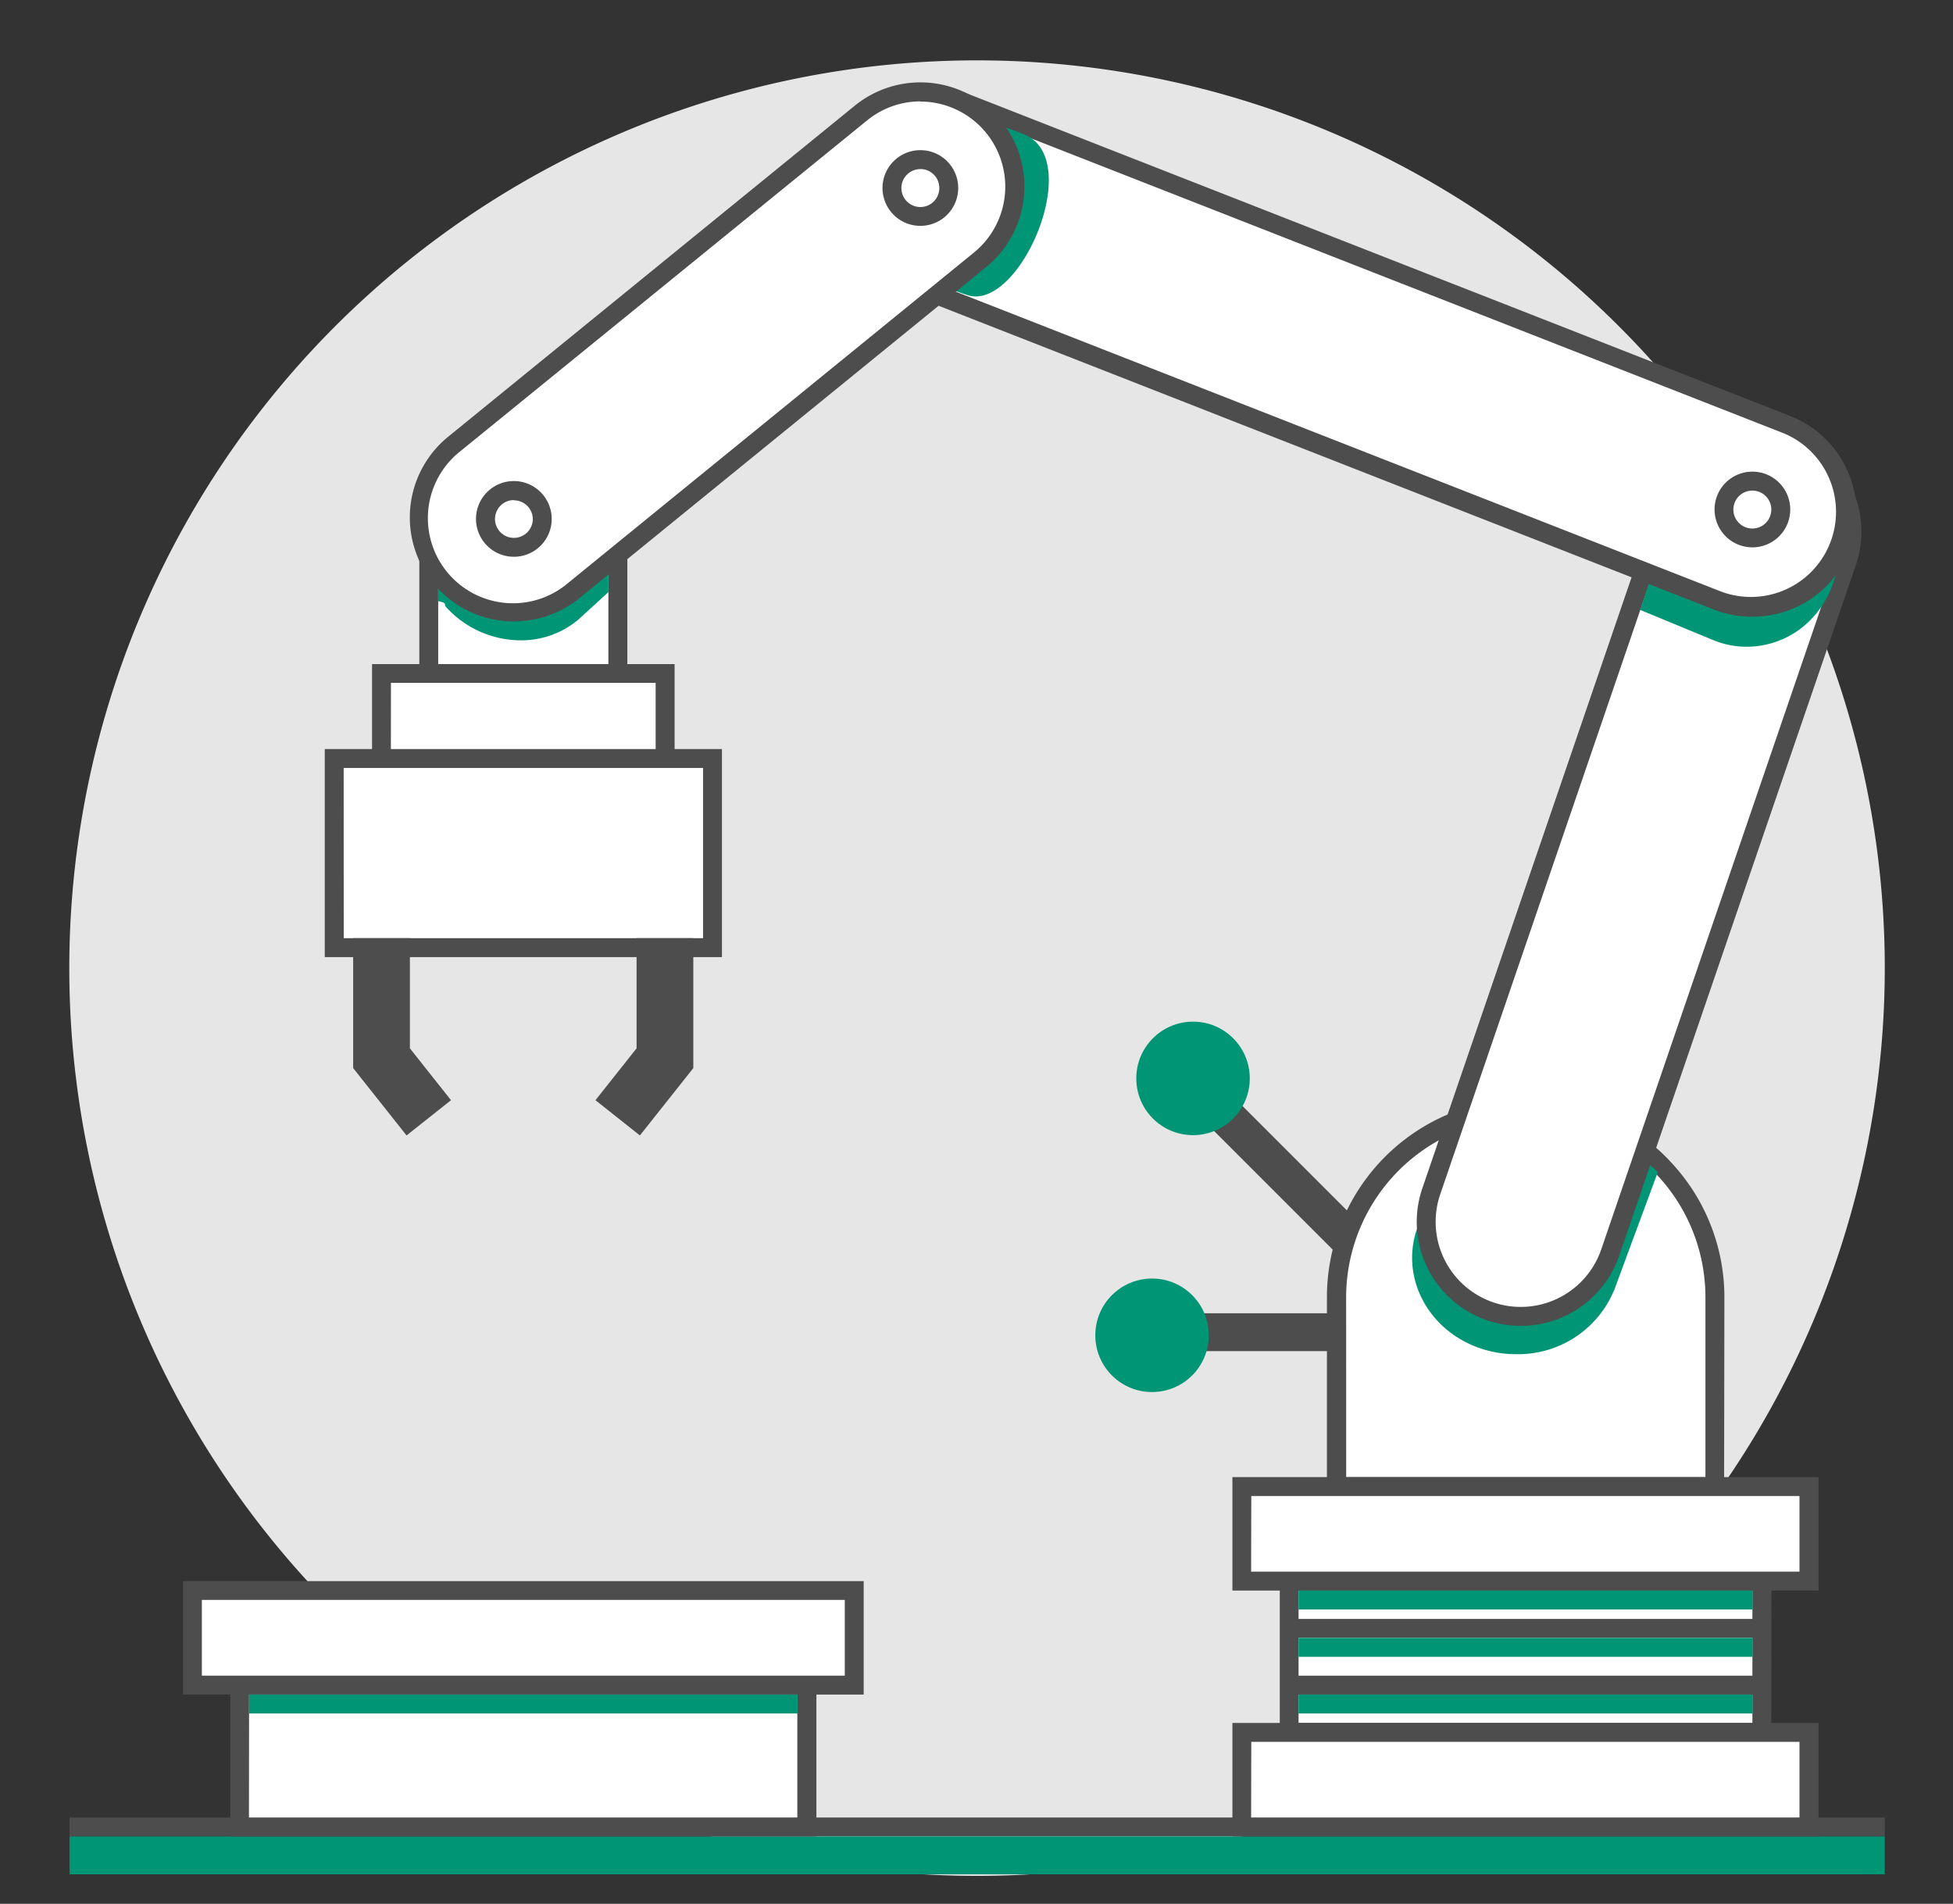 <svg id="Ebene_1" data-name="Ebene 1" xmlns="http://www.w3.org/2000/svg" viewBox="0 0 323.52 315.33"><rect x="0" y="0" width="323.52" height="315.33" fill="#333333" stroke="none"/><defs><style>.cls-1{fill:#e6e6e6;}.cls-2{fill:#4e4d4d;}.cls-3{fill:#009575;}.cls-4{fill:#fff;}</style></defs><path id="Pfad_458" data-name="Pfad 458" class="cls-1" d="M312.22,160.31a150.47,150.47,0,0,1-98,141q-4.6,1.74-9.37,3.13a150.79,150.79,0,0,1-86.06,0q-4.74-1.38-9.35-3.13A150.37,150.37,0,1,1,312.22,160.31Z"/><rect id="Rechteck_115" data-name="Rechteck 115" class="cls-2" x="209.63" y="177.93" width="6.26" height="33.22" transform="translate(-75.25 207.43) rotate(-45)"/><rect id="Rechteck_116" data-name="Rechteck 116" class="cls-2" x="193.19" y="217.52" width="28.19" height="6.27"/><circle id="Ellipse_30" data-name="Ellipse 30" class="cls-3" cx="197.63" cy="178.62" r="9.4"/><circle id="Ellipse_31" data-name="Ellipse 31" class="cls-3" cx="190.84" cy="221.17" r="9.4"/><rect id="Rechteck_117" data-name="Rechteck 117" class="cls-2" x="11.51" y="301.04" width="300.7" height="3.13"/><rect id="Rechteck_118" data-name="Rechteck 118" class="cls-3" x="11.51" y="304.18" width="300.7" height="6.27"/><g id="Gruppe_125" data-name="Gruppe 125"><rect id="Rechteck_119" data-name="Rechteck 119" class="cls-4" x="213.55" y="261.89" width="78.31" height="25.06"/><path id="Pfad_459" data-name="Pfad 459" class="cls-2" d="M293.42,288.52H212v-28.2h81.44Zm-78.31-3.14h75.18V263.46H215.11Z"/></g><g id="Gruppe_126" data-name="Gruppe 126"><path id="Pfad_460" data-name="Pfad 460" class="cls-4" d="M284,214.91v31.32H221.38V214.91a31.32,31.32,0,0,1,53.47-22.15c.19.19.36.38.53.56A31.22,31.22,0,0,1,284,214.91Z"/><path id="Pfad_461" data-name="Pfad 461" class="cls-2" d="M285.6,247.8H219.81V214.91A32.88,32.88,0,0,1,276,191.66c.21.2.4.41.58.61a32.68,32.68,0,0,1,9.07,22.64ZM223,244.67h59.51V214.91a29.59,29.59,0,0,0-8.21-20.5c-.18-.2-.34-.37-.51-.54a29.76,29.76,0,0,0-50.8,21Z"/></g><g id="Gruppe_127" data-name="Gruppe 127"><rect id="Rechteck_120" data-name="Rechteck 120" class="cls-4" x="205.72" y="246.23" width="93.97" height="15.66"/><path id="Pfad_462" data-name="Pfad 462" class="cls-2" d="M301.25,263.45h-97.1V244.66h97.1Zm-94-3.13h90.84V247.79H207.28Z"/></g><g id="Gruppe_128" data-name="Gruppe 128"><rect id="Rechteck_121" data-name="Rechteck 121" class="cls-4" x="205.72" y="286.95" width="93.97" height="15.66"/><path id="Pfad_463" data-name="Pfad 463" class="cls-2" d="M301.25,304.17h-97.1V285.38h97.1Zm-94-3.13h90.84V288.51H207.28Z"/></g><rect id="Rechteck_122" data-name="Rechteck 122" class="cls-2" x="213.03" y="268.15" width="78.83" height="3.13"/><rect id="Rechteck_123" data-name="Rechteck 123" class="cls-3" x="215.11" y="271.29" width="75.18" height="3.13"/><rect id="Rechteck_124" data-name="Rechteck 124" class="cls-3" x="215.11" y="263.45" width="75.18" height="3.13"/><rect id="Rechteck_125" data-name="Rechteck 125" class="cls-3" x="215.11" y="280.68" width="75.18" height="3.13"/><rect id="Rechteck_126" data-name="Rechteck 126" class="cls-2" x="213.29" y="277.55" width="78.31" height="3.13"/><path id="Pfad_464" data-name="Pfad 464" class="cls-3" d="M274.61,194.17l-7.15,19.34a17.21,17.21,0,0,1-16.31,10.79,18.45,18.45,0,0,1-5.57-.85c-9-2.86-13.8-11.95-10.73-20.26l6-16.15a33.09,33.09,0,0,1,11.11-1.89,32.51,32.51,0,0,1,22.14,8.5A6.53,6.53,0,0,1,274.61,194.17Z"/><g id="Gruppe_129" data-name="Gruppe 129"><circle id="Ellipse_32" data-name="Ellipse 32" class="cls-4" cx="252.7" cy="201.86" r="4.7"/><path id="Pfad_465" data-name="Pfad 465" class="cls-2" d="M252.7,208.12a6.27,6.27,0,1,1,6.27-6.26A6.26,6.26,0,0,1,252.7,208.12Zm0-9.4a3.14,3.14,0,1,0,3.14,3.14,3.13,3.13,0,0,0-3.14-3.14h0Z"/></g><g id="Gruppe_130" data-name="Gruppe 130"><rect id="Rechteck_127" data-name="Rechteck 127" class="cls-4" x="39.71" y="271.29" width="93.97" height="31.32"/><path id="Pfad_466" data-name="Pfad 466" class="cls-2" d="M135.24,304.18H38.14V269.72h97.1Zm-94-3.14h90.84V272.85H41.27Z"/></g><g id="Gruppe_131" data-name="Gruppe 131"><rect id="Rechteck_128" data-name="Rechteck 128" class="cls-4" x="31.87" y="263.46" width="109.63" height="15.66"/><path id="Pfad_467" data-name="Pfad 467" class="cls-2" d="M143.07,280.68H30.31V261.89H143.07ZM33.44,277.55h106.5V265H33.44Z"/></g><rect id="Rechteck_129" data-name="Rechteck 129" class="cls-3" x="41.27" y="280.68" width="90.84" height="3.13"/><g id="Gruppe_135" data-name="Gruppe 135"><g id="Gruppe_132" data-name="Gruppe 132"><path id="Pfad_468" data-name="Pfad 468" class="cls-4" d="M102.35,88.05V127.2H71V88.05a15.66,15.66,0,1,1,31.32,0Z"/><path id="Pfad_469" data-name="Pfad 469" class="cls-2" d="M103.92,128.77H69.46V88.05a17.23,17.23,0,0,1,34.46,0Zm-31.33-3.14h28.19V88.05a14.1,14.1,0,1,0-28.19,0Z"/></g><g id="Gruppe_133" data-name="Gruppe 133"><rect id="Rechteck_130" data-name="Rechteck 130" class="cls-4" x="63.2" y="111.54" width="46.98" height="15.66"/><path id="Pfad_470" data-name="Pfad 470" class="cls-2" d="M111.75,128.77H61.63V110h50.12Zm-47-3.14h43.86V113.1H64.76Z"/></g><g id="Gruppe_134" data-name="Gruppe 134"><rect id="Rechteck_131" data-name="Rechteck 131" class="cls-4" x="55.37" y="125.63" width="62.65" height="31.32"/><path id="Pfad_471" data-name="Pfad 471" class="cls-2" d="M119.59,158.53H53.8V124.07h65.79Zm-62.65-3.14h59.52V127.2H56.93Z"/></g><path id="Pfad_472" data-name="Pfad 472" class="cls-2" d="M67.35,188.07,58.5,176.91V155.39h9.4v18.25l6.81,8.59Z"/><path id="Pfad_473" data-name="Pfad 473" class="cls-2" d="M106,188.07l-7.36-5.84,6.81-8.59V155.39h9.4v21.52Z"/></g><g id="Gruppe_136" data-name="Gruppe 136"><path id="Pfad_474" data-name="Pfad 474" class="cls-4" d="M305.89,93.12l-2.73,7.95L266.74,207.45A15.67,15.67,0,0,1,237.1,197.3l33.22-97L276.25,83a15.65,15.65,0,0,1,18.34-10.18,14.27,14.27,0,0,1,1.55.43,15.62,15.62,0,0,1,7.61,5.66.58.58,0,0,1,.16.19A15.62,15.62,0,0,1,305.89,93.12Z"/><path id="Pfad_475" data-name="Pfad 475" class="cls-2" d="M251.92,219.61a17.22,17.22,0,0,1-16.3-22.81L274.78,82.47A17.16,17.16,0,0,1,295,71.27a16.3,16.3,0,0,1,1.69.48,17,17,0,0,1,8.3,6.1,2.59,2.59,0,0,1,.32.42,17.21,17.21,0,0,1,2.1,15.37L268.22,208A17.24,17.24,0,0,1,251.92,219.61ZM291,74a14,14,0,0,0-13.29,9.53L238.58,197.81a14.09,14.09,0,1,0,26.67,9.13L304.4,92.61A14.1,14.1,0,0,0,302.67,80l-.19-.23a14,14,0,0,0-6.85-5.09,13.26,13.26,0,0,0-1.37-.38A14,14,0,0,0,291,74Z"/></g><path id="Pfad_476" data-name="Pfad 476" class="cls-3" d="M303.52,97a15.83,15.83,0,0,1-2.79,4.78,14.82,14.82,0,0,1-11.38,5.34,14.27,14.27,0,0,1-5.55-1.1l-12.1-5L277,85a13.74,13.74,0,0,1,16.21-9.42l1.76.72a15,15,0,0,1,6.34,4.92.55.55,0,0,1,.14.17,16.32,16.32,0,0,1,1.91,3.38A16.49,16.49,0,0,1,303.52,97Z"/><g id="Gruppe_137" data-name="Gruppe 137"><path id="Pfad_477" data-name="Pfad 477" class="cls-4" d="M304.87,90.63a15.67,15.67,0,0,1-20.3,8.87L160.11,50.69l-13.36-5.23a15.65,15.65,0,0,1-8.86-20.29,13.25,13.25,0,0,1,.57-1.27,15.62,15.62,0,0,1,10.87-8.35,15.47,15.47,0,0,1,8.85.75l13.47,5.28L296,70.33a15.66,15.66,0,0,1,8.87,20.3Z"/><path id="Pfad_478" data-name="Pfad 478" class="cls-2" d="M290.29,102.14A17.18,17.18,0,0,1,284,101l-137.82-54a17.25,17.25,0,0,1-9.75-22.33,13.31,13.31,0,0,1,.66-1.44,17.23,17.23,0,0,1,21.67-8.31l137.83,54a17.25,17.25,0,0,1,9.75,22.33h0A17.14,17.14,0,0,1,290.29,102.14ZM152.49,16.78a13.47,13.47,0,0,0-2.83.3,14,14,0,0,0-9.79,7.51,9.88,9.88,0,0,0-.52,1.15,14.1,14.1,0,0,0,8,18.27h0L285.15,98a14.1,14.1,0,0,0,10.29-26.25l-137.82-54a14.3,14.3,0,0,0-5.13-1Z"/></g><g id="Gruppe_138" data-name="Gruppe 138"><circle id="Ellipse_33" data-name="Ellipse 33" class="cls-4" cx="290.29" cy="84.39" r="4.7"/><path id="Pfad_479" data-name="Pfad 479" class="cls-2" d="M290.29,90.66a6.27,6.27,0,1,1,6.27-6.27A6.27,6.27,0,0,1,290.29,90.66Zm0-9.4a3.14,3.14,0,1,0,3.13,3.13,3.13,3.13,0,0,0-3.13-3.13h0Z"/></g><path id="Pfad_480" data-name="Pfad 480" class="cls-3" d="M160.3,48.89c-3.15-1-12.4-4.62-12.4-4.62a13.49,13.49,0,0,1-8.85-16.91c.11-.34.23-.68.36-1s.35-.75.55-1.12l7.51-5.62a15,15,0,0,1,2.91-1.74,15.8,15.8,0,0,1,8.48.66s7.67,2.42,10.83,3.74C179.76,26.44,168.91,51.63,160.3,48.89Z"/><path id="Pfad_481" data-name="Pfad 481" class="cls-3" d="M100.79,90.14v7.93l-5,4.57a14.69,14.69,0,0,1-9.38,3.42,16.76,16.76,0,0,1-12.61-5.62c-.24-.28.33-.58-1.24-.87V90.14c0-7.64,7.08-13.84,14.86-13.84a13.33,13.33,0,0,1,13.34,13.33c0,.17,0,.34,0,.51Z"/><g id="Gruppe_142" data-name="Gruppe 142"><g id="Gruppe_139" data-name="Gruppe 139"><path id="Pfad_482" data-name="Pfad 482" class="cls-4" d="M85.13,101.36a15.66,15.66,0,0,1-9.89-27.81l67.34-54.82a15.66,15.66,0,0,1,20.12,24l-.35.28L95,97.84A15.61,15.61,0,0,1,85.13,101.36Z"/><path id="Pfad_483" data-name="Pfad 483" class="cls-2" d="M85.13,102.93a17.23,17.23,0,0,1-10.88-30.6l67.34-54.82a17.23,17.23,0,1,1,21.75,26.74L96,99.06A17.33,17.33,0,0,1,85.13,102.93Zm67.32-86.14A14,14,0,0,0,143.57,20L76.22,74.77A14.1,14.1,0,0,0,93.57,97l.44-.36,67.34-54.82a14.09,14.09,0,0,0-8.91-25Z"/></g><g id="Gruppe_140" data-name="Gruppe 140"><circle id="Ellipse_34" data-name="Ellipse 34" class="cls-4" cx="152.47" cy="31.14" r="4.7"/><path id="Pfad_484" data-name="Pfad 484" class="cls-2" d="M152.47,37.41a6.27,6.27,0,1,1,6.26-6.27A6.27,6.27,0,0,1,152.47,37.41Zm0-9.4a3.14,3.14,0,1,0,3.13,3.13A3.13,3.13,0,0,0,152.47,28h0Z"/></g><g id="Gruppe_141" data-name="Gruppe 141"><circle id="Ellipse_35" data-name="Ellipse 35" class="cls-4" cx="85.12" cy="85.96" r="4.7"/><path id="Pfad_485" data-name="Pfad 485" class="cls-2" d="M85.12,92.22A6.27,6.27,0,1,1,91.39,86,6.26,6.26,0,0,1,85.12,92.22Zm0-9.39A3.13,3.13,0,1,0,88.26,86a3.13,3.13,0,0,0-3.14-3.13h0Z"/></g></g></svg>